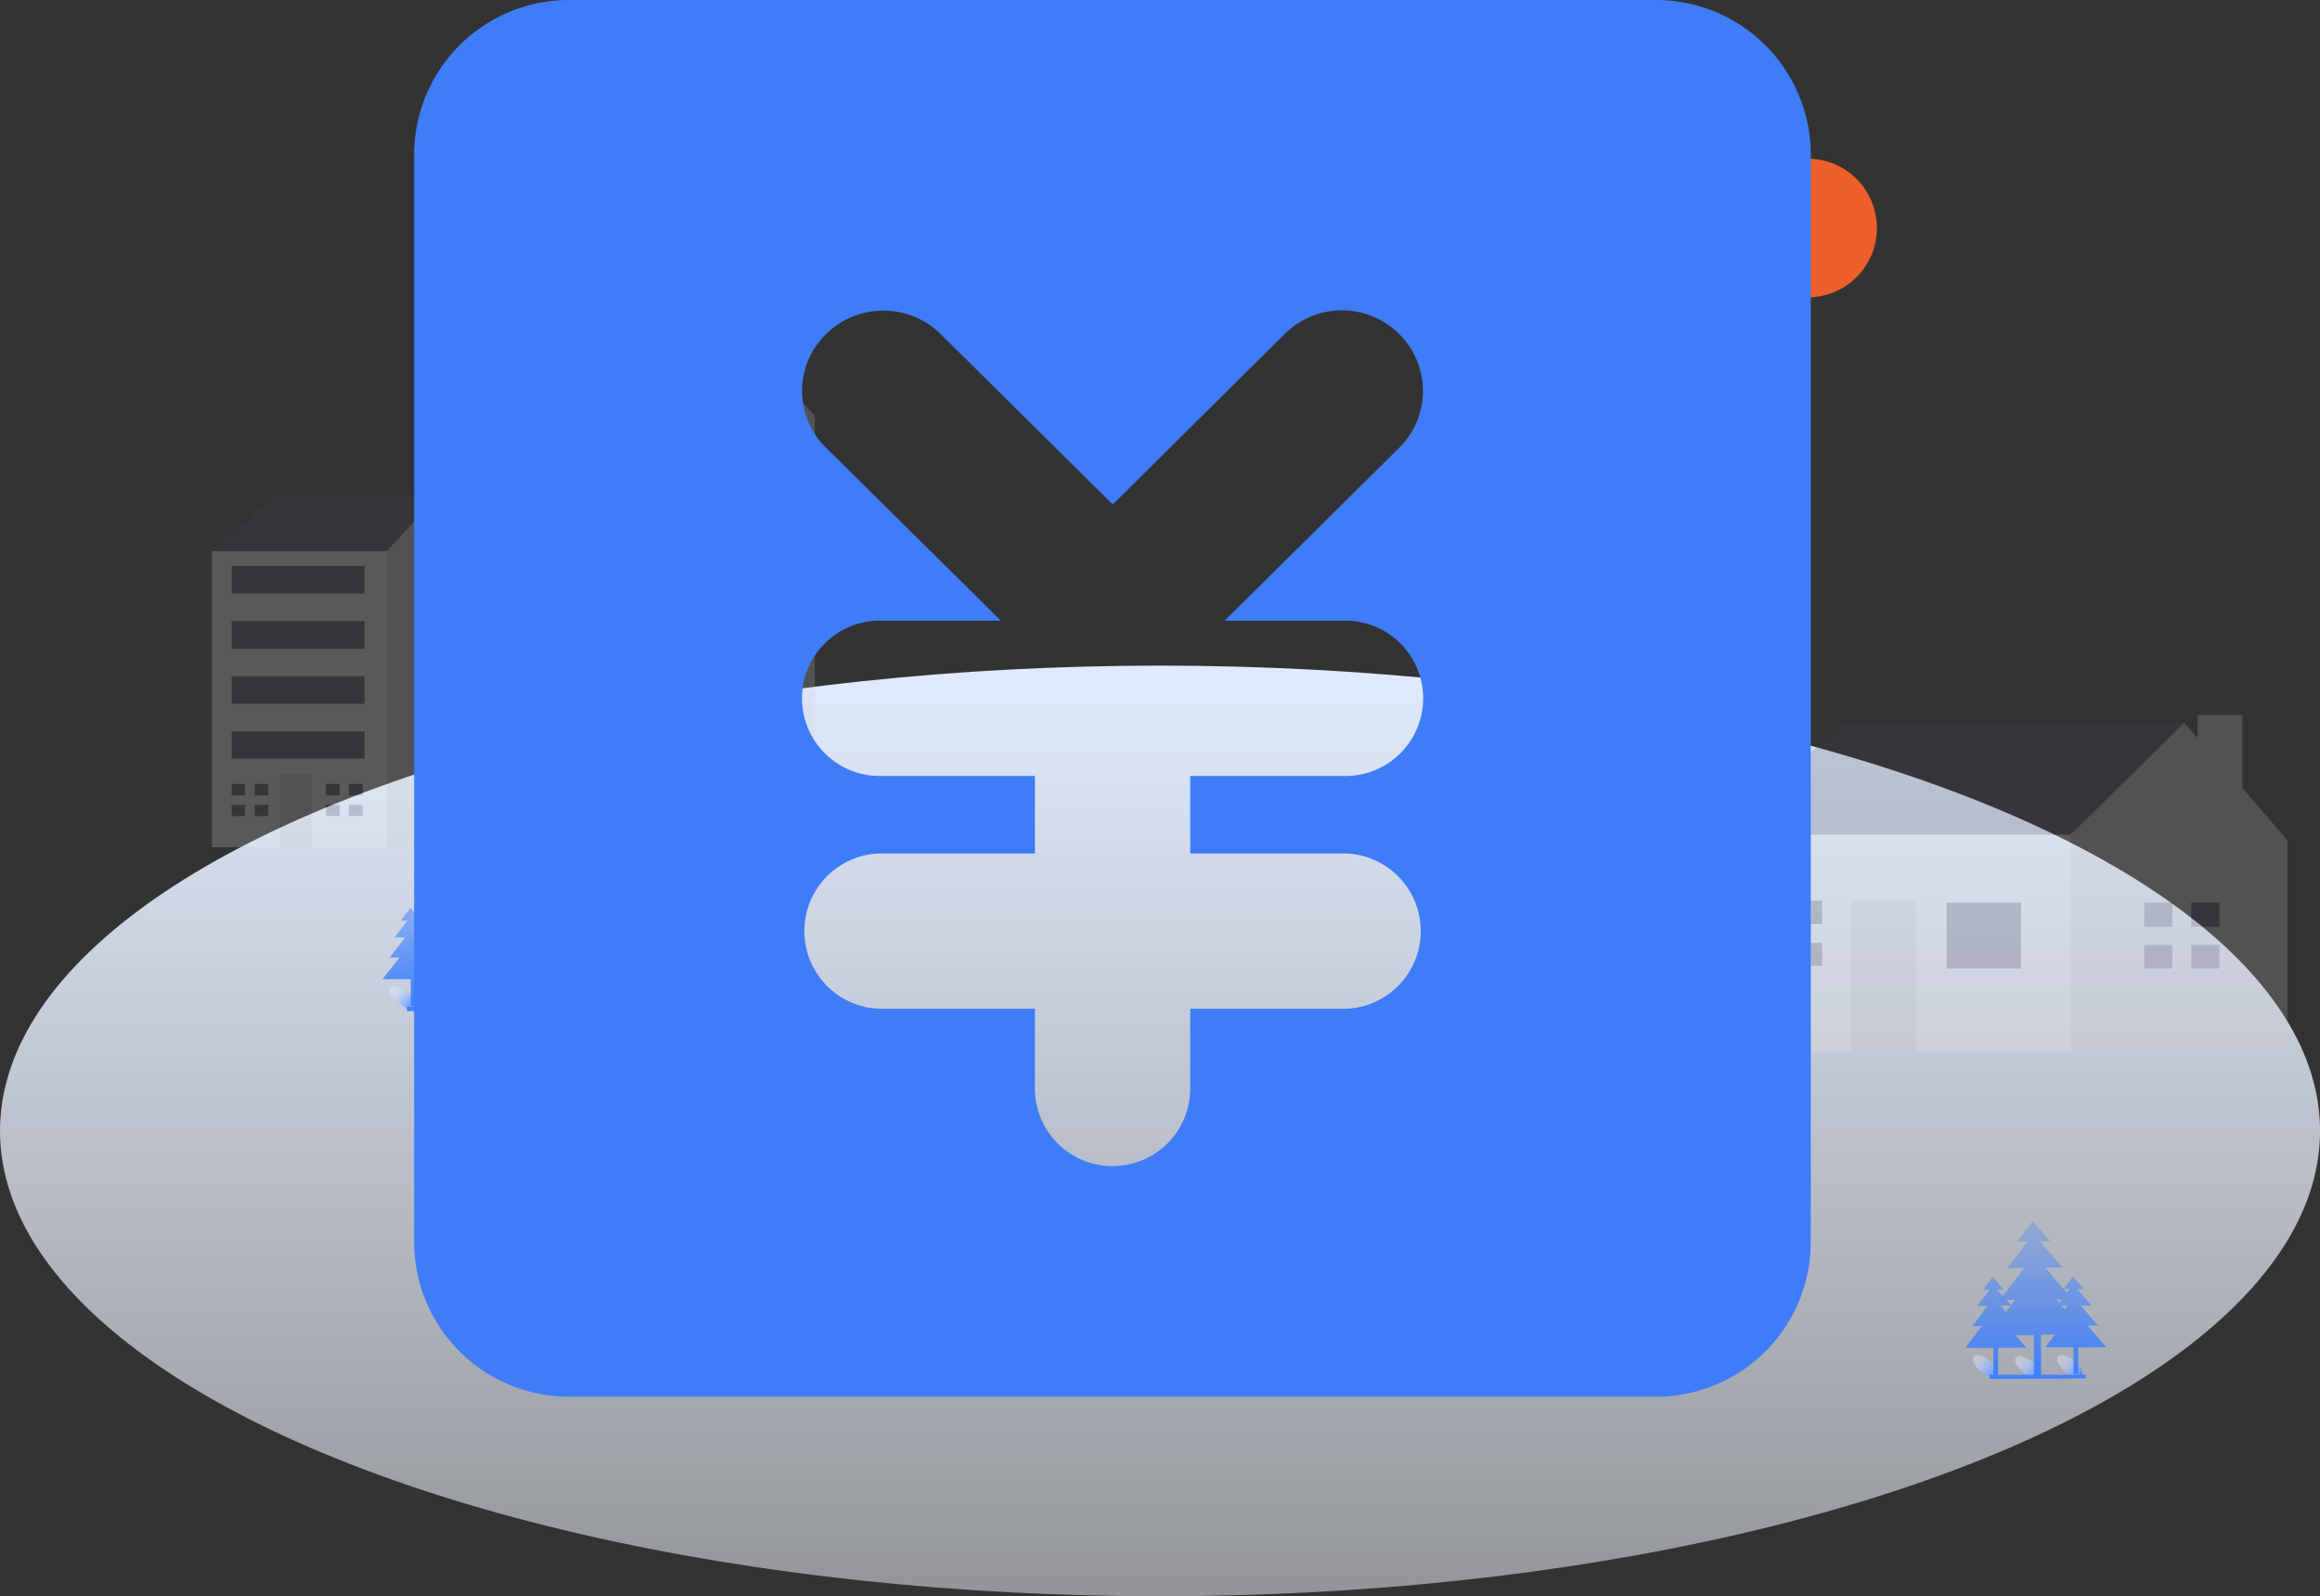 <svg xmlns="http://www.w3.org/2000/svg" xmlns:xlink="http://www.w3.org/1999/xlink" viewBox="0 0 612.51 421.47"><rect x="0" y="0" width="612.51" height="421.47" fill="#333333" stroke="none"/><defs><style>.cls-1{fill:url(#未命名的渐变_15);}.cls-2{fill:url(#未命名的渐变_75);}.cls-3{fill:url(#未命名的渐变_75-2);}.cls-4{fill:url(#未命名的渐变_75-3);}.cls-5{fill:url(#未命名的渐变_29);}.cls-6{fill:url(#未命名的渐变_75-4);}.cls-7{fill:url(#未命名的渐变_75-5);}.cls-8{fill:url(#未命名的渐变_75-6);}.cls-9{fill:url(#未命名的渐变_29-2);}.cls-10{opacity:0.2;}.cls-11{fill:#3f3d56;}.cls-11,.cls-12,.cls-13,.cls-14,.cls-15,.cls-16,.cls-17{fill-rule:evenodd;}.cls-12{fill:#ccc;}.cls-13{fill:#f2f2f2;}.cls-14{fill:#b3cefb;}.cls-15{fill:#ee5e2c;}.cls-16{fill:#b372b1;}.cls-17{fill:#3f7cf8;}</style><linearGradient id="未命名的渐变_15" x1="306.26" y1="421.47" x2="306.26" y2="175.76" gradientUnits="userSpaceOnUse"><stop offset="0" stop-color="#f3f7ff" stop-opacity="0.5"/><stop offset="1" stop-color="#e0ebff"/></linearGradient><linearGradient id="未命名的渐变_75" x1="851.37" y1="-1921.11" x2="843.2" y2="-1921.11" gradientTransform="matrix(0, 1, -1.41, 0, -2175.74, -486.57)" gradientUnits="userSpaceOnUse"><stop offset="0" stop-color="#4a88ff"/><stop offset="1" stop-color="#fff" stop-opacity="0.3"/></linearGradient><linearGradient id="未命名的渐变_75-2" x1="860.22" y1="-1926.04" x2="852.05" y2="-1926.04" gradientTransform="matrix(0, 1, -1.41, 0, -2171.43, -495.18)" xlink:href="#未命名的渐变_75"/><linearGradient id="未命名的渐变_75-3" x1="868.63" y1="-1931.16" x2="860.46" y2="-1931.16" gradientTransform="matrix(0, 1, -1.41, 0, -2167.56, -503.84)" xlink:href="#未命名的渐变_75"/><linearGradient id="未命名的渐变_29" x1="537.45" y1="322.34" x2="537.45" y2="364.19" gradientUnits="userSpaceOnUse"><stop offset="0" stop-color="#3d7fff" stop-opacity="0.3"/><stop offset="0.11" stop-color="#3d7fff" stop-opacity="0.34"/><stop offset="0.3" stop-color="#3d7fff" stop-opacity="0.45"/><stop offset="0.55" stop-color="#3d7fff" stop-opacity="0.62"/><stop offset="0.85" stop-color="#3d7fff" stop-opacity="0.86"/><stop offset="1" stop-color="#3d7fff"/></linearGradient><linearGradient id="未命名的渐变_75-4" x1="466.32" y1="-1786.51" x2="458.16" y2="-1786.51" gradientTransform="matrix(0, 1, -1.41, 0, -2404.38, -198.86)" xlink:href="#未命名的渐变_75"/><linearGradient id="未命名的渐变_75-5" x1="475.18" y1="-1791.43" x2="467.01" y2="-1791.43" gradientTransform="matrix(0, 1, -1.41, 0, -2400.07, -207.47)" xlink:href="#未命名的渐变_75"/><linearGradient id="未命名的渐变_75-6" x1="483.59" y1="-1796.56" x2="475.42" y2="-1796.56" gradientTransform="matrix(0, 1, -1.41, 0, -2396.2, -216.13)" xlink:href="#未命名的渐变_75"/><linearGradient id="未命名的渐变_29-2" x1="119.64" y1="225.01" x2="119.64" y2="266.85" xlink:href="#未命名的渐变_29"/></defs><g id="图层_2" data-name="图层 2"><g id="图层_1-2" data-name="图层 1"><ellipse class="cls-1" cx="306.26" cy="298.61" rx="306.26" ry="122.86"/><ellipse class="cls-2" cx="524.16" cy="360.7" rx="1.83" ry="4.1" transform="translate(-86.89 538.08) rotate(-50.72)"/><ellipse class="cls-3" cx="535.4" cy="360.95" rx="1.83" ry="4.1" transform="translate(-82.96 546.87) rotate(-50.72)"/><ellipse class="cls-4" cx="546.47" cy="360.7" rx="1.83" ry="4.1" transform="translate(-78.71 555.35) rotate(-50.72)"/><path class="cls-5" d="M538.9,363l-.06-10.62h3.7L540,355.74l7.43,0,0,7,1.23,0,0-6.95,7.43-.05-4.9-5.73h2.7l-4.52-5.27,2.81,0-3.73-4.34h1.73l-2.87-3.34-2.51,3.32L540,334.67l4.49,0-6-6.94,2.75,0-4.58-5.33-4.09,5.39h2.79l-5.35,7,4.4,0-5.66,7.44-1.49-1.74H529l-2.87-3.34-2.56,3.37h1.75L522,344.8l2.77,0-4.07,5.33h2.56l-4.4,5.77,7.43,0,0,6.95h1.23l0-6.95,7.44-.05-2.85-3.32,4.82,0L537,363l-11.71,0v1.1l25.36-.15V363L538.9,363Zm5.28-18.35h1.71l-.81,1.05-.9-1.05Zm2.29-4.37-.78,1-.88-1Zm-2.17,2.86-.67.87-.74-.87Zm-12.28.06-1.09,1.43-1.23-1.41,2.32,0Zm-3.83,1.54,2.67,0-1.26,1.66-1.41-1.64Z"/><ellipse class="cls-6" cx="106.35" cy="263.36" rx="1.83" ry="4.1" transform="translate(-164.84 178.95) rotate(-50.72)"/><ellipse class="cls-7" cx="117.59" cy="263.61" rx="1.83" ry="4.1" transform="translate(-160.91 187.74) rotate(-50.72)"/><ellipse class="cls-8" cx="128.65" cy="263.36" rx="1.83" ry="4.1" transform="translate(-156.66 196.22) rotate(-50.72)"/><path class="cls-9" d="M121.08,265.69l0-10.62,3.69,0-2.56,3.36,7.44-.05,0,7h1.23l-.05-7,7.44,0-4.91-5.73,2.71,0-4.53-5.27h2.81L130.61,243l1.73,0-2.87-3.33L127,242.92l-4.79-5.58,4.5,0-6-6.94,2.75,0L118.87,225l-4.1,5.39,2.8,0-5.36,7,4.41,0L111,244.81l-1.5-1.74h1.73l-2.86-3.34-2.56,3.37,1.74,0-3.34,4.39,2.77,0-4.07,5.33,2.56,0L101,258.52l7.44,0,0,6.95h1.22l0-6.95,7.44,0-2.86-3.33,4.82,0,.06,10.62-11.71.06,0,1.09,25.35-.15v-1.07l-11.71.06Zm5.28-18.36h1.72l-.82,1-.9-1Zm2.29-4.37-.78,1-.87-1,1.65,0Zm-2.17,2.87-.66.87-.74-.87Zm-12.27.06-1.09,1.43-1.23-1.42Zm-3.83,1.53H113l-1.26,1.65-1.4-1.64Z"/><g class="cls-10"><polygon class="cls-11" points="456.37 226.68 452.49 220.38 487.25 190.74 576.74 190.74 576.74 199.26 544.38 234.09 507.22 241.5 456.37 226.68 456.37 226.68 456.37 226.68"/><polygon class="cls-12" points="592.04 208.02 592.04 188.79 580.19 188.79 580.19 194.89 576.67 190.82 546.67 220.4 541.67 225.4 535.56 250.17 546.67 277.54 603.9 277.54 603.9 221.88 592.04 208.02 592.04 208.02 592.04 208.02"/><polygon class="cls-13" points="452.49 220.38 546.74 220.38 546.74 277.54 452.49 277.54 452.49 220.38 452.49 220.38"/><polygon class="cls-11" points="513.91 238.31 533.61 238.31 533.61 255.7 513.91 255.7 513.91 238.31 513.91 238.31"/><polygon class="cls-12" points="488.52 237.78 505.92 237.78 505.92 277.54 488.52 277.54 488.52 237.78 488.52 237.78"/><polygon class="cls-11" points="468.64 243.99 468.64 237.78 461.37 237.78 461.37 243.99 467.92 243.99 468.64 243.99 468.64 243.99 468.64 243.99"/><polygon class="cls-11" points="467.92 248.96 461.37 248.96 461.37 254.99 468.64 254.99 468.64 248.96 467.92 248.96 467.92 248.96 467.92 248.96"/><polygon class="cls-11" points="473.79 237.78 481.07 237.78 481.07 243.99 473.79 243.99 473.79 237.78 473.79 237.78"/><polygon class="cls-11" points="473.79 248.96 481.07 248.96 481.07 254.99 473.79 254.99 473.79 248.96 473.79 248.96"/><polygon class="cls-11" points="573.54 244.7 573.54 238.31 566.09 238.31 566.09 244.7 572.8 244.7 573.54 244.7 573.54 244.7 573.54 244.7"/><polygon class="cls-11" points="572.8 249.49 566.09 249.49 566.09 255.7 573.54 255.7 573.54 249.49 572.8 249.49 572.8 249.49 572.8 249.49"/><polygon class="cls-11" points="578.51 238.31 585.97 238.31 585.97 244.7 578.51 244.7 578.51 238.31 578.51 238.31"/><polygon class="cls-11" points="578.51 249.49 585.97 249.49 585.97 255.7 578.51 255.7 578.51 249.49 578.51 249.49"/></g><g class="cls-10"><polygon class="cls-11" points="59.03 147.96 55.96 145.53 72.94 130.44 116.02 130.44 116.02 143.81 88.11 162.59 59.03 147.96 59.03 147.96 59.03 147.96"/><polygon class="cls-12" points="123.8 139.02 123.8 130.72 118.11 130.72 118.11 132.7 116.03 130.44 102.11 145.52 96.6 149.22 88.11 210.96 100.85 223.69 130.57 223.69 130.57 146.24 123.8 139.02 123.8 139.02 123.8 139.02"/><polygon class="cls-13" points="55.96 145.52 102.15 145.52 102.15 223.69 55.96 223.69 55.96 145.52 55.96 145.52"/><polygon class="cls-12" points="73.81 204.54 82.3 204.54 82.3 223.69 73.81 223.69 73.81 204.54 73.81 204.54"/><polygon class="cls-11" points="64.71 210 64.71 206.97 61.16 206.97 61.16 210 64.53 210 64.71 210 64.71 210 64.71 210"/><polygon class="cls-11" points="64.53 212.51 61.16 212.51 61.16 215.46 64.71 215.46 64.71 212.51 64.53 212.51 64.53 212.51 64.53 212.51"/><polygon class="cls-11" points="67.22 206.97 70.86 206.97 70.86 210 67.22 210 67.22 206.97 67.22 206.97"/><polygon class="cls-11" points="67.22 212.51 70.86 212.51 70.86 215.46 67.22 215.46 67.22 212.51 67.22 212.51"/><polygon class="cls-11" points="89.67 210 89.67 206.97 86.03 206.97 86.03 210 89.31 210 89.67 210 89.67 210 89.67 210"/><polygon class="cls-11" points="89.31 212.51 86.03 212.51 86.03 215.46 89.67 215.46 89.67 212.51 89.31 212.51 89.31 212.51 89.31 212.51"/><polygon class="cls-11" points="92.1 206.97 95.74 206.97 95.74 210 92.1 210 92.1 206.97 92.1 206.97"/><polygon class="cls-11" points="92.1 212.51 95.74 212.51 95.74 215.46 92.1 215.46 92.1 212.51 92.1 212.51"/><polygon class="cls-11" points="114.97 149.42 114.97 146.39 111.42 146.39 111.42 149.42 114.8 149.42 114.97 149.42 114.97 149.42 114.97 149.42"/><polygon class="cls-11" points="114.8 151.94 111.42 151.94 111.42 154.97 114.97 154.97 114.97 151.94 114.8 151.94 114.8 151.94 114.8 151.94"/><polygon class="cls-11" points="117.49 146.39 121.04 146.39 121.04 149.42 117.49 149.42 117.49 146.39 117.49 146.39"/><polygon class="cls-11" points="117.49 151.94 121.04 151.94 121.04 154.97 117.49 154.97 117.49 151.94 117.49 151.94"/><polygon class="cls-11" points="114.97 166.32 114.97 163.46 111.42 163.46 111.42 166.32 114.8 166.32 114.97 166.32 114.97 166.32 114.97 166.32"/><polygon class="cls-11" points="114.8 168.83 111.42 168.83 111.42 171.87 114.97 171.87 114.97 168.83 114.8 168.83 114.8 168.83 114.8 168.83"/><polygon class="cls-11" points="117.49 163.46 121.04 163.46 121.04 166.32 117.49 166.32 117.49 163.46 117.49 163.46"/><polygon class="cls-11" points="117.49 168.83 121.04 168.83 121.04 171.87 117.49 171.87 117.49 168.83 117.49 168.83"/><polygon class="cls-11" points="114.97 183.39 114.97 180.36 111.42 180.36 111.42 183.39 114.8 183.39 114.97 183.39 114.97 183.39 114.97 183.39"/><polygon class="cls-11" points="114.8 185.82 111.42 185.82 111.42 188.94 114.97 188.94 114.97 185.82 114.8 185.82 114.8 185.82 114.8 185.82"/><polygon class="cls-11" points="117.49 180.36 121.04 180.36 121.04 183.39 117.49 183.39 117.49 180.36 117.49 180.36"/><polygon class="cls-11" points="117.49 185.82 121.04 185.82 121.04 188.94 117.49 188.94 117.49 185.82 117.49 185.82"/><polygon class="cls-11" points="114.97 200.29 114.97 197.35 111.42 197.35 111.42 200.29 114.8 200.29 114.97 200.29 114.97 200.29 114.97 200.29"/><polygon class="cls-11" points="114.8 202.72 111.42 202.72 111.42 205.75 114.97 205.75 114.97 202.72 114.8 202.72 114.8 202.72 114.8 202.72"/><polygon class="cls-11" points="117.49 197.35 121.04 197.35 121.04 200.29 117.49 200.29 117.49 197.35 117.49 197.35"/><polygon class="cls-11" points="117.49 202.72 121.04 202.72 121.04 205.75 117.49 205.75 117.49 202.72 117.49 202.72"/><polygon class="cls-11" points="61.16 149.42 96.26 149.42 96.26 156.7 61.16 156.7 61.16 149.42 61.16 149.42"/><polygon class="cls-11" points="61.16 163.98 96.26 163.98 96.26 171.35 61.16 171.35 61.16 163.98 61.16 163.98"/><polygon class="cls-11" points="61.16 178.54 96.26 178.54 96.26 185.82 61.16 185.82 61.16 178.54 61.16 178.54"/><polygon class="cls-11" points="61.16 193.1 96.26 193.1 96.26 200.29 61.16 200.29 61.16 193.1 61.16 193.1"/></g><g class="cls-10"><path class="cls-14" d="M204.13,71.58A10.87,10.87,0,1,1,215,82.49a10.89,10.89,0,0,1-10.86-10.91Z"/><polygon class="cls-11" points="133.97 111.71 130.49 108.94 149.75 91.83 198.62 91.83 198.62 107 166.96 128.31 133.97 111.71 133.97 111.71 133.97 111.71"/><polygon class="cls-12" points="207.45 101.56 207.45 92.14 200.99 92.14 200.99 94.39 198.64 91.83 182.85 108.93 176.6 113.13 166.96 183.18 181.42 197.62 215.14 197.62 215.14 109.75 207.45 101.56 207.45 101.56 207.45 101.56"/><polygon class="cls-13" points="130.49 108.94 182.89 108.94 182.89 197.62 130.49 197.62 130.49 108.94 130.49 108.94"/><polygon class="cls-12" points="150.74 175.89 160.38 175.89 160.38 197.62 150.74 197.62 150.74 175.89 150.74 175.89"/><polygon class="cls-11" points="140.42 182.09 140.42 178.65 136.39 178.65 136.39 182.09 140.22 182.09 140.42 182.09 140.42 182.09 140.42 182.09"/><polygon class="cls-11" points="140.22 184.94 136.39 184.94 136.39 188.28 140.42 188.28 140.42 184.94 140.22 184.94 140.22 184.94 140.22 184.94"/><polygon class="cls-11" points="143.27 178.65 147.4 178.65 147.4 182.09 143.27 182.09 143.27 178.65 143.27 178.65"/><polygon class="cls-11" points="143.27 184.94 147.4 184.94 147.4 188.28 143.27 188.28 143.27 184.94 143.27 184.94"/><polygon class="cls-11" points="168.73 182.09 168.73 178.65 164.6 178.65 164.6 182.09 168.32 182.09 168.73 182.09 168.73 182.09 168.73 182.09"/><polygon class="cls-11" points="168.32 184.94 164.6 184.94 164.6 188.28 168.73 188.28 168.73 184.94 168.32 184.94 168.32 184.94 168.32 184.94"/><polygon class="cls-11" points="171.49 178.65 175.62 178.65 175.62 182.09 171.49 182.09 171.49 178.65 171.49 178.65"/><polygon class="cls-11" points="171.49 184.94 175.62 184.94 175.62 188.28 171.49 188.28 171.49 184.94 171.49 184.94"/><polygon class="cls-11" points="197.44 113.36 197.44 109.92 193.41 109.92 193.41 113.36 197.24 113.36 197.44 113.36 197.44 113.36 197.44 113.36"/><polygon class="cls-11" points="197.24 116.21 193.41 116.21 193.41 119.66 197.44 119.66 197.44 116.21 197.24 116.21 197.24 116.21 197.24 116.21"/><polygon class="cls-11" points="200.29 109.92 204.32 109.92 204.32 113.36 200.29 113.36 200.29 109.92 200.29 109.92"/><polygon class="cls-11" points="200.29 116.21 204.32 116.21 204.32 119.66 200.29 119.66 200.29 116.21 200.29 116.21"/><polygon class="cls-11" points="197.44 132.53 197.44 129.29 193.41 129.29 193.41 132.53 197.24 132.53 197.44 132.53 197.44 132.53 197.44 132.53"/><polygon class="cls-11" points="197.24 135.39 193.41 135.39 193.41 138.83 197.44 138.83 197.44 135.39 197.24 135.39 197.24 135.39 197.24 135.39"/><polygon class="cls-11" points="200.29 129.29 204.32 129.29 204.32 132.53 200.29 132.53 200.29 129.29 200.29 129.29"/><polygon class="cls-11" points="200.29 135.39 204.32 135.39 204.32 138.83 200.29 138.83 200.29 135.39 200.29 135.39"/><polygon class="cls-11" points="197.44 151.9 197.44 148.46 193.41 148.46 193.41 151.9 197.24 151.9 197.44 151.9 197.44 151.9 197.44 151.9"/><polygon class="cls-11" points="197.24 154.66 193.41 154.66 193.41 158.2 197.44 158.2 197.44 154.66 197.24 154.66 197.24 154.66 197.24 154.66"/><polygon class="cls-11" points="200.29 148.46 204.32 148.46 204.32 151.9 200.29 151.9 200.29 148.46 200.29 148.46"/><polygon class="cls-11" points="200.29 154.66 204.32 154.66 204.32 158.2 200.29 158.2 200.29 154.66 200.29 154.66"/><polygon class="cls-11" points="197.44 171.08 197.44 167.73 193.41 167.73 193.41 171.08 197.24 171.08 197.44 171.08 197.44 171.08 197.44 171.08"/><polygon class="cls-11" points="197.24 173.83 193.41 173.83 193.41 177.27 197.44 177.27 197.44 173.83 197.24 173.83 197.24 173.83 197.24 173.83"/><polygon class="cls-11" points="200.29 167.73 204.32 167.73 204.32 171.08 200.29 171.08 200.29 167.73 200.29 167.73"/><polygon class="cls-11" points="200.29 173.83 204.32 173.83 204.32 177.27 200.29 177.27 200.29 173.83 200.29 173.83"/><polygon class="cls-11" points="136.39 113.36 176.21 113.36 176.21 121.62 136.39 121.62 136.39 113.36 136.39 113.36"/><polygon class="cls-11" points="136.39 129.88 176.21 129.88 176.21 138.24 136.39 138.24 136.39 129.88 136.39 129.88"/><polygon class="cls-11" points="136.39 146.4 176.21 146.4 176.21 154.66 136.39 154.66 136.39 146.4 136.39 146.4"/><polygon class="cls-11" points="136.39 162.92 176.21 162.92 176.21 171.08 136.39 171.08 136.39 162.92 136.39 162.92"/></g><path class="cls-15" d="M458.91,60.22a18.31,18.31,0,1,1,18.3,18.3,18.3,18.3,0,0,1-18.3-18.3Z"/><path class="cls-14" d="M452.15,67.78c0,.42-.09.75-.09,1.17a10.52,10.52,0,0,0,10.53,10.5,12.12,12.12,0,0,0,3.88-.67,150.31,150.31,0,0,0-14.32-11M459,59.12a10.65,10.65,0,0,0-6.74,8.07,156.22,156.22,0,0,1,14.66,11.42,12.31,12.31,0,0,0,2.78-1.84,18.32,18.32,0,0,1-10.78-16.64,4.31,4.31,0,0,1,.08-1"/><path class="cls-16" d="M462.61,58.52a10.3,10.3,0,0,0-3.62.68,4.26,4.26,0,0,0-.08,1,18.33,18.33,0,0,0,10.77,16.65,10.54,10.54,0,0,0-7.07-18.34"/><path class="cls-17" d="M273.23,204.89v20.46h-41a20.51,20.51,0,0,0,0,41h41v20.4a20.51,20.51,0,1,0,41,0v-20.4h41a20.51,20.51,0,0,0,0-41h-41V204.89h41a20.5,20.5,0,0,0,0-41H323.31l46.24-45.81a21.1,21.1,0,0,0-.14-29.87,21.38,21.38,0,0,0-30.11-.14L293.78,133.2,248.21,88.07a21.57,21.57,0,0,0-30.11.14,20.93,20.93,0,0,0-.14,29.87l46.29,45.81h-32a20.5,20.5,0,0,0,0,41Zm-163.89-164A40.86,40.86,0,0,1,150.21,0h287a40.86,40.86,0,0,1,40.86,40.86V327.92a40.86,40.86,0,0,1-40.86,40.86h-287a40.86,40.86,0,0,1-40.87-40.86V40.86Z"/></g></g></svg>